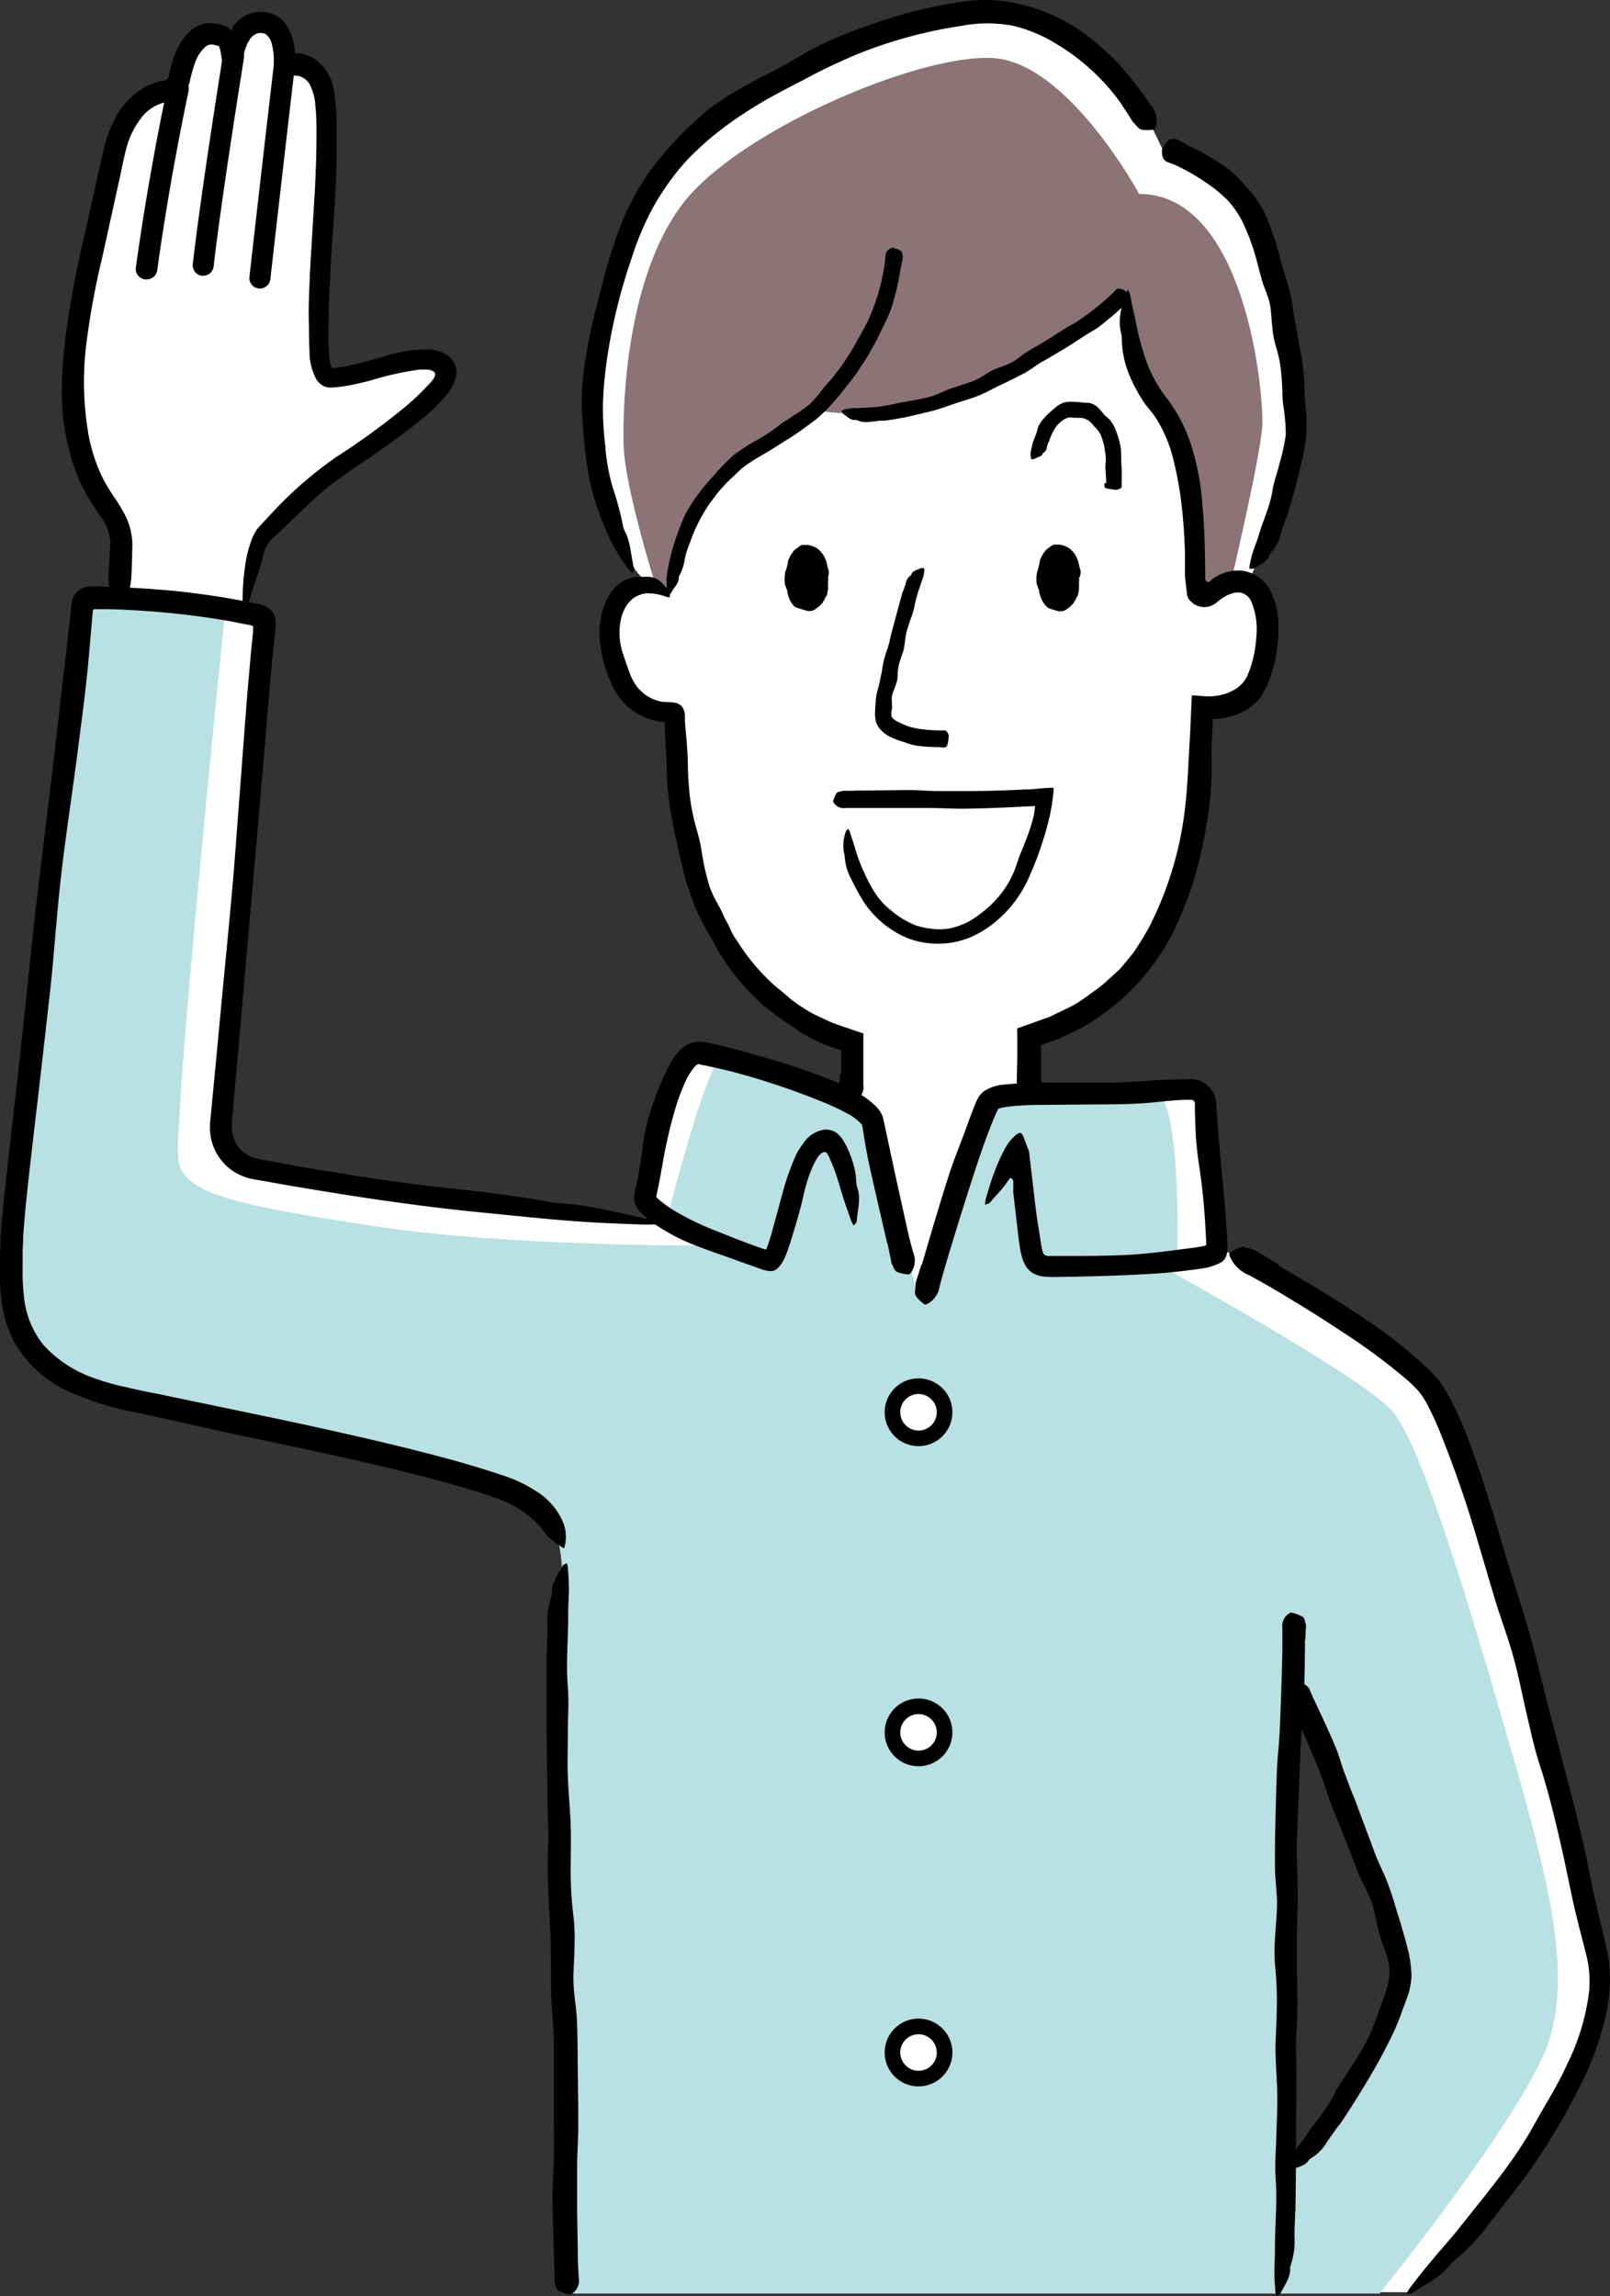 <svg xmlns="http://www.w3.org/2000/svg" viewBox="0 0 231.07 329.43"><rect x="0" y="0" width="231.07" height="329.43" fill="#333333" stroke="none"/><defs><style>.cls-1{fill:#fff;}.cls-2{fill:#b9e0e3;}.cls-3{fill:#8b7378;}</style></defs><g id="レイヤー_2" data-name="レイヤー 2"><g id="レイヤー_1-2" data-name="レイヤー 1"><path class="cls-1" d="M178.87,83.53a8.39,8.39,0,0,0,1.06-1.71s5.88-16.08,5.8-20.87c-.16-9.63-2.47-24.91-5.93-30.5s-12.94-9-12.94-9l-1.3-2.74c.08.2-8.86-18.52-25.68-16.72C125,3.55,102,14.71,94.85,24.61c-6.67,9.28-10.46,25.9-10.32,34.8a40,40,0,0,0,6.77,22.5,15.87,15.87,0,0,0,2.12,2.22,13.53,13.53,0,0,0-1.41.11c-5.74,1.47-4.27,9.89-2.19,13.79a7.21,7.21,0,0,0,6.74,3.75.57.57,0,0,1,.59.57c0,23.78,5.34,41.32,25.5,46.92v35.9h22.66L148,158v-9c19-5.65,23.95-24,24.5-47.53,2.61.28,5.94-.58,7.55-3C182.4,94.9,183.61,85.14,178.87,83.53Z"/><path class="cls-1" d="M228.89,280.29c-3.18-14.83-16.3-74-24.14-81.88-6.89-6.88-28.3-18.62-28.3-18.62l-1.95-1.11c-.15-3.35-.88-14.93-1.39-20.39a2.21,2.21,0,0,0-2.26-2c-20.44.62-27.87-.18-29.11,1.77l-16.42,3.07c-.73-3.85-20.13-8.52-24.71-9.81s-7.29,17.29-8.21,20.22c-.29.93,1,2.14,3.1,3.4l-.7.11s-31.42-1.46-58.29-6.81a6.52,6.52,0,0,1-5.24-6.94c1.41-16.7,4.56-53.95,6.62-71.78a1,1,0,0,0-.78-1.06A135.65,135.65,0,0,0,13,85.84a1,1,0,0,0-1,.85c-1.11,9.43-10.54,85-10.54,91.68,0,7.07-1.81,18.54,16.42,22.29,15.35,3.16,40.34,7.68,54.15,12.49,4.46,1.55,8.09,4.39,8.75,9l-.05,2.11s-.95,31.62,1.09,104l120.68.62,1.65-1.64C214.72,315.25,232.07,295.12,228.89,280.29Zm-44,31.34-.81.95c.47-25.71,1-53.92,1.29-69.4l.18-1.33s15.74,32.51,15.28,41.75C200.38,291.61,184.84,311.63,184.84,311.63Z"/><path class="cls-2" d="M215.94,247.83c-6-20.73-12.07-40.54-16.09-45.33s-32.49-20.43-32.49-20.43l1.62-1.39s.58-19.88-2.48-23.67c-1.23-1.53-15.85-.46-19.41,0s-5.42-.46-7.27,5.72-8.2,22.9-8.2,22.9-5.73-24.29-6.35-25.53-20-7.58-21.81-8-7.74,22.74-7.74,22.74l6.19,3.87s-29.4.15-48.12-2.78-27.23-4.34-28.16-9.29,6.66-78.75,6.66-78.75-10.83-2.17-20-1.55c0,0-9.59,76.9-10.21,89.59S1.81,196.15,14,199.4s52.3,11,58.17,13.93,8.82,4.17,8.51,15.31.78,100.42.78,100.42H198s20.89-25.84,24.29-36.21S222,268.56,215.94,247.83Zm-31.41,64.59s-.45-51.75.77-70.32c0,0,16.23,36.06,15.94,40.7C200.62,292.7,184.53,312.42,184.53,312.42Z"/><path class="cls-3" d="M163.49,27.82s-10.21-18.88-21-19.49S105.93,18.85,98,29.21s-8.66,28.16-8.51,34.5,4.8,20.89,4.8,20.89l1.55.47s1.85-11,7.42-16.25S115.22,60,116.92,58.76h0s7.42,2.17,20.42-2.16,23.83-14.24,23.83-14.24,1.54,11.61,4.79,15,6.24,13.52,5.91,26.87c0,0,1.06,1,2,.52s2.79-1.24,2.79-1.24,4.18-17.64,4.49-22.28S178.8,27.82,163.49,27.82Z"/><path class="cls-1" d="M17.23,86.82c.22-2.74.49-8.44.44-9.2-.38-5.35-4.7-5.44-6.58-16.3-1.08-6.23-.16-15,1.36-22.57,1.69-8.38,2.79-14,3.74-17.58,1.38-5.16,4.16-7.91,7.56-8.46a2,2,0,0,0,1.66-1.59c.53-2.4,2-6.81,5.21-6.37A2.9,2.9,0,0,1,33.4,7.69c.47-2.31,1.86-5,4.76-4.48S41,9.05,41,9.05c3.41-.33,5.16,1.42,5.54,5.16.63,6.19-1.15,29.13-1.11,31.28.06,3.52-.69,9.31,2.29,9.12,4.74-.3,10.22-3,13.84-2.57,7.17.91-5.8,9.51-12.29,13.93A65.34,65.34,0,0,0,37.65,76.5a20.07,20.07,0,0,0-2.06,6.9l-.69,4.93Z"/><path d="M15.86,78.05a6.93,6.93,0,0,0-1.45-4,30.44,30.44,0,0,1-2.94-4.93A31.87,31.87,0,0,1,8.9,57.83a60,60,0,0,1,.73-11c.55-4.17,1.4-8.3,2.33-12.34l2.58-11.56c.24-1,.38-1.9.72-2.91a17.63,17.63,0,0,1,1.21-2.92A10.75,10.75,0,0,1,21,12.39a9.41,9.41,0,0,1,1.94-.72l.5-.11.17,0,.09,0a1,1,0,0,0,.3-.2c.19-.23.18-.26.35-1.05a18.28,18.28,0,0,1,.52-1.85,9.67,9.67,0,0,1,2-3.6A4.71,4.71,0,0,1,29,3.49a4.94,4.94,0,0,1,2.5,0,5.2,5.2,0,0,1,.79.26c.13.06.26.11.39.18l.2.12a.7.7,0,0,1,.2.22.9.9,0,0,1,.09.32s0-.18.08-.25A2.12,2.12,0,0,1,33.36,4l0-.07.11-.16a5.9,5.9,0,0,1,.59-.67A5.15,5.15,0,0,1,35.74,2a5,5,0,0,1,2-.29,4.39,4.39,0,0,1,1.95.56,4.27,4.27,0,0,1,1.46,1.4A7.71,7.71,0,0,1,42.18,6.4a4.94,4.94,0,0,1,.12.67l0,.27c0,.1,0,.2,0,.29l.24,0h.12l.2,0a1.67,1.67,0,0,1,.31.05,5.41,5.41,0,0,1,2.4,1.08A7,7,0,0,1,47.94,13a32.24,32.24,0,0,1,.37,5.25c0,1.68,0,3.35,0,5q-.14,5-.54,10c-.17,2.2-.29,4.41-.39,6.61s-.25,4.42-.21,6.54a31.94,31.94,0,0,0,.17,5.47,3.09,3.09,0,0,0,.27.87c0,.13.08.1.08.13a.52.52,0,0,0-.13.17s0-.08,0-.09c.05-.19,0-.12.13-.12l.65-.07c.43-.06.86-.11,1.31-.21,1.77-.33,3.58-.89,5.48-1.41a19.18,19.18,0,0,1,6.33-1,2.37,2.37,0,0,1,.43,0l.55.11a4.83,4.83,0,0,1,1.14.36,3.3,3.3,0,0,1,1.67,1.56,3.17,3.17,0,0,1,.06,2.29,6.73,6.73,0,0,1-1,1.93,25.89,25.89,0,0,1-4,3.91c-2.77,2.26-5.65,4.25-8.51,6.22L50,67.73a47.24,47.24,0,0,0-5.62,4.51l-3.34,3.21L39.4,77l-.41.38a.5.5,0,0,1-.11.09.34.34,0,0,0-.09.09,6.59,6.59,0,0,0-.52.78,5.08,5.08,0,0,0-.44,1.15c-.67,2.74-1.66,5-2.29,7.6-.09.4-.39.6-.59.89a12.27,12.27,0,0,1-.13-1.36,34.8,34.8,0,0,1,.53-6.49,17.75,17.75,0,0,1,.55-2.08,7.55,7.55,0,0,1,1-2.13c1-1.13,1.89-2.07,2.86-3.09a55.61,55.61,0,0,1,8.58-7.31,102.62,102.62,0,0,0,9-6.49,36.16,36.16,0,0,0,4.57-4.28,2.94,2.94,0,0,0,.5-.78.54.54,0,0,0-.17-.66,1.75,1.75,0,0,0-.77-.26,7.29,7.29,0,0,0-1.41,0,43,43,0,0,0-6.8,1.52c-1.17.3-2.36.6-3.59.8-.62.1-1.24.18-1.89.23l-.67,0a3.46,3.46,0,0,1-.69-.22,2.75,2.75,0,0,1-1-.92,8.5,8.5,0,0,1-1-4.14c-.08-1.31-.06-2.57-.09-3.8-.09-2.56.07-5.06.16-7.55l.72-12c.12-2.61.22-5.22.21-7.8,0-1.29,0-2.59-.15-3.83a7.76,7.76,0,0,0-.8-3.2A2.5,2.5,0,0,0,43.17,11a2.46,2.46,0,0,0-.41-.13l-.23,0-.37-.05c-.94,0-2,.09-2.9.13a26.29,26.29,0,0,0,0-3.23A9.34,9.34,0,0,0,39,6.29a2.51,2.51,0,0,0-.81-1.35c-.12-.12-.27-.13-.59-.2a2.05,2.05,0,0,0-.71.06,2,2,0,0,0-.64.39,2.35,2.35,0,0,0-.33.36s-.15.25-.26.43a2.79,2.79,0,0,0-.29.6l-.24.67-.2.8-.41,1.68L33.8,12.6s0,0-.13.38l-.24.92-.57,2.33C32.08,10.16,31.81,8,31.54,6.9a.49.49,0,0,0-.31-.36l-.13,0a2.45,2.45,0,0,0-.32-.09,1.43,1.43,0,0,0-1.16.14,5.55,5.55,0,0,0-1.74,2.77c-.13.37-.25.75-.36,1.15l-.15.59-.17.74a4,4,0,0,1-2.66,2.7l-.33.08-.22,0-.25.05a6.06,6.06,0,0,0-3.45,2.22,12.31,12.31,0,0,0-2.1,4.17c-.44,1.61-.77,3.47-1.17,5.2L14.71,36.78A110.71,110.71,0,0,0,12.5,48.52a44.16,44.16,0,0,0,.23,14,24.41,24.41,0,0,0,1.92,5.88,23.67,23.67,0,0,0,1.57,2.68A25.18,25.18,0,0,1,18,74a9.61,9.61,0,0,1,1,4.14l-.1,3.72c-.06,2-.37,3.68-1.27,4.74-.09.11-.23.3-.3.24a5,5,0,0,1-1.46-1.5,10.91,10.91,0,0,1-.3-2.57,2.53,2.53,0,0,1,0-.27c.1-1.48.19-3,.23-4.43Z"/><path d="M37.3,41.39h-.17a1.5,1.5,0,0,1-1.33-1.67c1.73-15.34,3.62-31.45,3.62-31.45a1.5,1.5,0,0,1,1.67-1.33,1.52,1.52,0,0,1,1.33,1.68S40.54,24.72,38.8,40.05A1.51,1.51,0,0,1,37.3,41.39Z"/><path d="M29.17,39.57H29a1.52,1.52,0,0,1-1.33-1.68C28.91,27.07,32,8,32,7.85a1.51,1.51,0,1,1,3,.49c0,.19-3.1,19.14-4.34,29.89A1.52,1.52,0,0,1,29.17,39.57Z"/><path d="M21,40.08l-.2,0a1.51,1.51,0,0,1-1.3-1.7C21.42,24.48,24,12.53,24.06,12.41a1.52,1.52,0,1,1,3,.65c0,.11-2.62,12-4.49,25.71A1.52,1.52,0,0,1,21,40.08Z"/><path d="M158.76,69.32c0-.75-.08-1.51-.12-2.27,0-.37.07-.76.07-1.14a9,9,0,0,0-.14-1.28,8.56,8.56,0,0,0-.63-2.32,4.37,4.37,0,0,0-.85-1.08c-.15-.15-.26-.32-.39-.47l-.43-.39a1.68,1.68,0,0,0-.46-.24,1.22,1.22,0,0,0-.49-.15c-.52-.06-1.1,0-1.64-.09a1.68,1.68,0,0,0-1,.32,4.09,4.09,0,0,0-1.32,1.33,8.47,8.47,0,0,0-.79,1.75c0,.06-.07.11-.1.18a2.78,2.78,0,0,0-.22.69,1,1,0,0,1-.56.84.21.21,0,0,0-.07.13c0,.31-.7.45-1.12.7a1.82,1.82,0,0,1-.43.07c0-.06-.11-.12-.11-.17a3.28,3.28,0,0,1-.05-.76c0-.31.16-.61.2-.92.13-.87.63-1.6.79-2.48a3.79,3.79,0,0,1,.78-1.38c.19-.23.4-.45.6-.67s.45-.39.67-.61l.76-.64a5.46,5.46,0,0,1,.89-.49,4.58,4.58,0,0,1,1.6-.12c.68,0,1.33.16,2.12.14a3,3,0,0,1,1.17.57,15,15,0,0,1,1,1.14c.31.35.78.6,1,1a4.55,4.55,0,0,1,.65,1.23,11.94,11.94,0,0,1,.72,2.54,14,14,0,0,1,.05,1.44c0,.6.06,1.13.08,1.67s0,1,0,1.5a8.24,8.24,0,0,0,0,.85c0,.23-.13.42-.76.53a.75.75,0,0,1-.21,0c-.4-.07-.85-.11-1.18-.19s-.23-.18-.33-.27,0,0,0,0l0-.46Z"/><path d="M118.46,82.88c0,2.36-1.18,4.27-2.64,4.27s-2.65-1.91-2.65-4.27,1.19-4.27,2.65-4.27S118.46,80.52,118.46,82.88Z"/><path d="M118.55,82.88l-.39-.1c-.18,0-.22-.11-.18-.18a1.11,1.11,0,0,0,.07-.16,1.16,1.16,0,0,0,0-.49.35.35,0,0,0,0-.08s-.06-.06,0-.09a1.64,1.64,0,0,0-.1-.82,3.48,3.48,0,0,0-.24-.52c0-.09,0-.22-.07-.3-.26-.27-.42-.6-.69-.83a2.14,2.14,0,0,0-.26-.19.36.36,0,0,0-.28-.1c-.08,0-.14,0-.22-.09a.56.56,0,0,0-.52,0,1,1,0,0,1-.41.11c-.06,0-.09.09-.15.11a.92.92,0,0,0-.42.34,3.94,3.94,0,0,0-.35.55c0,.15-.14.28-.18.43a3.57,3.57,0,0,0-.11.55.48.48,0,0,1-.09.19.38.38,0,0,0-.06.28c0,.1-.07.19-.1.3s0,0,0,0c.12.19-.1.32-.13.49s-.11.23-.07.35a1.45,1.45,0,0,1,0,.28.23.23,0,0,1-.07.21.15.15,0,0,0,0,.21c.06.06,0,.13.07.2a.88.88,0,0,0,.09.2l0,.07a5.2,5.2,0,0,0,.17.68c0,.08.11.15.11.24a.52.52,0,0,0,0,.25.61.61,0,0,0,.07.14.41.41,0,0,1,.1.43s0,0,0,.07a2,2,0,0,0,.05.24s0,0,0,.06.14.16.18.26a.58.58,0,0,0,.29.29,6.28,6.28,0,0,0,.9.39,1.14,1.14,0,0,0,.37,0,.53.53,0,0,0,.17-.08c.07,0,.17,0,.26,0a.55.55,0,0,0,.41-.24,3.36,3.36,0,0,1,.34-.41c.08-.11.22-.19.26-.34s.27-.46.35-.73a4.61,4.61,0,0,0,.16-.64,1.49,1.49,0,0,0,0-.36.13.13,0,0,1,0-.06,1,1,0,0,0,0-.38,1.13,1.13,0,0,1,0-.41c0-.08.1-.15.26-.22l.32-.17c.34,0,.34,0,.38.1a.73.73,0,0,1,0,.46c0,.1,0,.2,0,.31s0,.51,0,.77v0c0,.2-.06.4-.1.61s0,.23-.06.32a1.18,1.18,0,0,1-.11.19c0,.06-.14.1-.14.18,0,.25-.21.4-.32.61s-.1.27-.27.31c-.12.31-.45.42-.69.64a1.56,1.56,0,0,1-.84.36,2.25,2.25,0,0,1-.69-.09l-.58-.18a3.27,3.27,0,0,1-.53-.17A1.37,1.37,0,0,1,114,87a3.42,3.42,0,0,1-.67-1,4.79,4.79,0,0,1-.33-1.08,1.12,1.12,0,0,0-.1-.41c-.13-.17-.06-.39-.23-.56,0,0,0,0,0,0a5.71,5.71,0,0,1,0-1.65c0-.28.17-.54.23-.81s.09-.3.12-.46.07-.45.11-.69a.08.08,0,0,1,0,0c.14-.19.19-.43.33-.63s.1-.31.27-.37c.14-.4.54-.6.87-.85.07,0,.12-.15.21-.17s.29-.17.47-.14.43,0,.65,0a3.65,3.65,0,0,1,1.36.51,3.46,3.46,0,0,1,1.22,1.68,2,2,0,0,1,.11.2c0,.06,0,.12,0,.17.12.31.14.63.25.93a1.44,1.44,0,0,1,0,1,.33.33,0,0,0,0,.17C119,82.79,118.9,82.82,118.55,82.88Z"/><path d="M154.61,82.88c0,2.36-1.18,4.27-2.64,4.27s-2.64-1.91-2.64-4.27,1.18-4.27,2.64-4.27S154.61,80.52,154.61,82.88Z"/><path d="M154.7,82.88l-.39-.1c-.18,0-.22-.11-.18-.18a1.11,1.11,0,0,0,.07-.16,1.16,1.16,0,0,0,0-.49.35.35,0,0,0,0-.08s-.06-.06-.05-.09A1.64,1.64,0,0,0,154,81a3.48,3.48,0,0,0-.24-.52c0-.09,0-.22-.07-.3-.26-.27-.42-.6-.69-.83a2.14,2.14,0,0,0-.26-.19.36.36,0,0,0-.28-.1c-.08,0-.14,0-.22-.09a.56.56,0,0,0-.52,0,1,1,0,0,1-.4.11c-.07,0-.1.08-.16.11a.92.92,0,0,0-.42.34,3.94,3.94,0,0,0-.35.55c-.05.15-.14.28-.18.43a5.35,5.35,0,0,0-.11.55.48.48,0,0,1-.09.19.38.38,0,0,0-.06.28c0,.1-.07.19-.1.3s0,0,0,0c.12.19-.1.32-.13.49s-.11.23-.07.35a1,1,0,0,1,0,.28.25.25,0,0,1-.06.21.14.14,0,0,0,0,.21c.06.06.05.13.07.2a.88.88,0,0,0,.09.2l0,.07a5.2,5.2,0,0,0,.17.68c0,.08.12.15.11.24a.52.52,0,0,0,0,.25.61.61,0,0,0,.07.14.43.43,0,0,1,.11.43s0,0,0,.07,0,.16.05.24,0,0,0,.06.14.16.18.26a.58.58,0,0,0,.29.29,6.28,6.28,0,0,0,.9.39.92.92,0,0,0,.37,0,.53.53,0,0,0,.17-.08c.07,0,.17,0,.26,0a.55.55,0,0,0,.41-.24,4.62,4.62,0,0,1,.34-.41c.08-.11.22-.19.26-.34s.27-.46.35-.73a4.61,4.61,0,0,0,.16-.64,1.49,1.49,0,0,0-.05-.36v-.06a.84.84,0,0,0,0-.38,1.13,1.13,0,0,1,0-.41c0-.08.1-.15.26-.22l.32-.17c.34,0,.34,0,.38.1a.73.73,0,0,1,0,.46c0,.1,0,.2,0,.3,0,.25,0,.52,0,.78v0c0,.2-.06.4-.1.61l-.07.32a.69.69,0,0,1-.1.19c0,.06-.14.1-.14.18,0,.25-.21.4-.32.61s-.1.27-.27.31c-.12.31-.45.42-.69.64a1.56,1.56,0,0,1-.84.36,2.25,2.25,0,0,1-.69-.09l-.58-.18a3.27,3.27,0,0,1-.53-.17,1.37,1.37,0,0,1-.39-.32,3.63,3.63,0,0,1-.67-1,4.79,4.79,0,0,1-.33-1.08,1.12,1.12,0,0,0-.1-.41c-.13-.17-.06-.39-.23-.56,0,0,0,0,0,0a5.38,5.38,0,0,1,0-1.65c.05-.28.17-.54.23-.81s.09-.3.12-.46.08-.45.11-.69a.08.08,0,0,1,0,0c.14-.19.19-.43.33-.63s.1-.31.27-.37c.14-.4.54-.6.88-.85.07,0,.11-.15.2-.17s.29-.17.47-.14.43,0,.65,0a3.72,3.72,0,0,1,1.35.51,3.42,3.42,0,0,1,1.23,1.68c0,.07.08.13.11.2s0,.12,0,.17c.12.31.14.63.25.93a1.44,1.44,0,0,1,0,1,.33.33,0,0,0,0,.17C155.1,82.79,155.05,82.82,154.7,82.88Z"/><path d="M120.72,154.1l0-3.42s0,0,0,0l-.75-.24a17.78,17.78,0,0,1-2.3-.87c-.74-.34-1.46-.73-2.17-1.12s-1.36-.91-2-1.32a20.5,20.5,0,0,1-2.3-1.6c-.73-.59-1.51-1.12-2.18-1.77a33.38,33.38,0,0,1-6.49-8.31c-.48-1-1.1-1.83-1.56-2.79s-1-1.9-1.36-2.88-.65-1.9-1-2.85-.48-1.94-.74-2.9-.43-1.79-.62-2.69-.43-1.8-.58-2.7a45.13,45.13,0,0,1-1-8.66c0-1.92-.24-3.84-.27-5.76v-.53a.09.09,0,0,0-.14-.1h0a5.91,5.91,0,0,1-.65-.09,8.59,8.59,0,0,1-1.33-.32,8.76,8.76,0,0,1-4.49-3.26,11.69,11.69,0,0,1-1.26-2.34,18.58,18.58,0,0,1-.82-2.34,17.42,17.42,0,0,1-.68-5c0-.35.09-.7.12-1a10.28,10.28,0,0,1,1.28-3.86,5.61,5.61,0,0,1,2-2A4.72,4.72,0,0,1,92,82.75a7,7,0,0,0,.79,0,2.86,2.86,0,0,1,2.08.76A8.33,8.33,0,0,1,96.12,85c.11.16,0,.47,0,.71a4.16,4.16,0,0,1-.55-.1,7.34,7.34,0,0,0-2.3-.48,3.14,3.14,0,0,0-1.35.19A3.36,3.36,0,0,0,90.7,86c-1.9,1.62-2.23,5.1-1.25,7.92.28.83.55,1.67.87,2.48a7.51,7.51,0,0,0,1.15,2.18,6,6,0,0,0,2,1.6,6.19,6.19,0,0,0,1.25.44,4.92,4.92,0,0,0,.67.1c.27,0,.74,0,1.11.06a2,2,0,0,1,1.33.53,2.35,2.35,0,0,1,.47,1.37l0,.86.05.61.1,1.07c.06.72.12,1.43.17,2.13.15,1.69.06,3.4.23,5.09a28.91,28.91,0,0,0,1.13,6.53,25.78,25.78,0,0,1,.81,3.73,33,33,0,0,0,1.06,4.52,13.3,13.3,0,0,0,.9,2c.36.65.73,1.28,1,1.94s.71,1.3,1,2,.66,1.32,1.09,1.91a29.87,29.87,0,0,0,5.63,6.59c.64.5,1.25,1,1.87,1.57a21.91,21.91,0,0,0,2,1.41,16.77,16.77,0,0,0,2.61,1.4l1.34.63c.46.19.94.34,1.41.51l1.66.57,1.14.39.28.09s.11,0,.13.06V149l0,3.54c0,1.05,0,2.1,0,3.15a2,2,0,0,1-1,2.06c-.09.05-.22.13-.29.11a6.12,6.12,0,0,1-1.67-.6c-.31-.21-.33-.72-.48-1.1a.48.48,0,0,1,0-.12l.06-1.94Z"/><path d="M122.73,113.43l7.76-.08c1.28,0,2.55.12,3.83.14,1.47,0,2.94,0,4.41,0,2.8,0,5.6-.07,8.39-.23l.63,0,.76-.06c.69-.07,1.4-.13,2.1-.17l.53,0h.07s0,0,0,.06v.13l0,.25-.11,1c-.05.35-.09.71-.15,1.07l-.15.86a39.57,39.57,0,0,1-1.3,4.77,43.56,43.56,0,0,1-1.65,4.32,17.33,17.33,0,0,1-4.27,6.14,15,15,0,0,1-4.31,2.85,12.28,12.28,0,0,1-9.06.1,14,14,0,0,1-6.24-5.17c-.15-.22-.26-.46-.41-.67-.47-.83-.92-1.66-1.33-2.5a7.86,7.86,0,0,1-1-3.38,1.64,1.64,0,0,0-.1-.49,5.8,5.8,0,0,1,.27-3.07c0-.15.23-.26.36-.38a3.42,3.42,0,0,1,.21.43c.21.71.46,1.41.68,2.11a23,23,0,0,0,.92,2.69c1,2.33,2.13,4.76,4.14,6.32a12.91,12.91,0,0,0,3.66,2.28,10.12,10.12,0,0,0,2.31.49,7.6,7.6,0,0,0,2.38,0,10.08,10.08,0,0,0,4.45-2,15.43,15.43,0,0,0,2.91-2.7,14,14,0,0,0,2.54-4.67c.3-1,.75-1.94,1.12-2.93a28.74,28.74,0,0,0,1.23-3.67c.07-.3.12-.61.16-.91l.06-.47,0-.22,0,0c-.05-.09-.1-.09-.15,0l0,0h0l-.4,0-2,.1c-2.59.13-5.17.23-7.76.26-1.45,0-2.89-.08-4.33-.1H124c-.88,0-1.75,0-2.62,0a1.73,1.73,0,0,1-1.71-.74c0-.07-.11-.16-.1-.21a4.22,4.22,0,0,1,.5-1.19c.17-.21.6-.23.92-.34,0,0,.06,0,.09,0l1.61,0Z"/><path d="M134.85,107.19a25.22,25.22,0,0,1-3.35-.21,11,11,0,0,1-1.65-.48,14,14,0,0,1-1.92-.7,4.62,4.62,0,0,1-1.74-1.34,2.27,2.27,0,0,1-.32-.55,1.77,1.77,0,0,1-.2-.6c0-.21-.07-.43-.09-.63l0-.5c.07-.81.07-1.53.18-2.25s.33-1.31.47-2,.27-1.21.37-1.83a13.32,13.32,0,0,1,.72-2.86,14,14,0,0,0,.49-1.9l.89-3.33.82-3c0-.09.09-.18.13-.27.11-.35.25-.7.33-1a1.84,1.84,0,0,1,.76-1.22.32.32,0,0,0,.1-.18c.12-.43.83-.58,1.32-.82a1.59,1.59,0,0,1,.44,0,.51.51,0,0,1,.07.23,7.19,7.19,0,0,1-.14.93c-.1.39-.28.76-.38,1.15a22.32,22.32,0,0,0-.91,3.15,9.55,9.55,0,0,1-.55,1.85c-.21.67-.46,1.33-.62,2s-.19,1.48-.34,2.2-.37,1.11-.53,1.68a7,7,0,0,0-.37,2.28,3.61,3.61,0,0,1-.28,1.3c-.15.52-.42,1-.52,1.54s0,1.06,0,1.55c0,.25-.05.5-.09.73s0,.42,0,.55a.73.73,0,0,0,.22.43c.1.09.24.18.38.29s.33.19.54.27a9.72,9.72,0,0,0,1.45.62,13.87,13.87,0,0,0,2,.38c.61.07,1.23.12,1.86.13a9.38,9.38,0,0,0,1.06,0c.29,0,.54.12.71.74a.76.76,0,0,1,0,.21,8,8,0,0,1-.2,1.19c-.07.21-.24.23-.38.34h0l-.68-.05Z"/><path d="M146,152.3v-4.17c0-.26-.13-.66.26-.67l4.38-1.57c1-.49,2-.95,3-1.45s1.87-1.13,2.75-1.77,1.76-1.25,2.55-2l1.2-1.09c.2-.19.41-.37.6-.56l.53-.63,1.21-1.47c.39-.49.7-1,1.06-1.58a27.34,27.34,0,0,0,1.89-3.34,50.12,50.12,0,0,0,4.39-14.12c.22-1.5.4-3,.51-4.53s.21-3,.27-4.56l.22-3.75.23-5.27c.67,0,1.38.11,2.05.13a7,7,0,0,0,.91,0l.49-.06a5.67,5.67,0,0,0,.84-.16,6.12,6.12,0,0,0,1.55-.58A4.47,4.47,0,0,0,179,97a16.23,16.23,0,0,0,1.3-5.54,10.39,10.39,0,0,0-.73-5.2A2.15,2.15,0,0,0,177.8,85a3.19,3.19,0,0,0-1.19.21,5.37,5.37,0,0,0-.65.29l-.16.09-.14.09-.19.12a5.62,5.62,0,0,0-.75.56,3,3,0,0,1-1.34.69,2.67,2.67,0,0,1-2.43-.74,1.59,1.59,0,0,1-.6-1.22l-.19-1.57-.09-.79V81.12l0-1.83c-.08-2.45-.24-4.89-.54-7.29a49.54,49.54,0,0,0-1.19-6.31A19.23,19.23,0,0,0,166,60.15c-.19-.33-.4-.59-.6-.88l-.82-1a10.14,10.14,0,0,1-.78-1.15,10.74,10.74,0,0,1-.68-1.17c-.22-.39-.42-.78-.6-1.18A14.22,14.22,0,0,1,161,48.53a4.77,4.77,0,0,0-.13-.9c-.46-2,.18-3.67.54-5.4,0-.27.34-.43.53-.63a7.92,7.92,0,0,1,.28.82c.24,1.32.56,2.64.84,3.95a38,38,0,0,0,1.31,5,19.11,19.11,0,0,0,3.22,5.93A22.31,22.31,0,0,1,171,64a36.29,36.29,0,0,1,1.57,8.5c.32,3.12.35,6.24.4,9.36v.55l0,.33c0,.21,0,.42.1.58a.45.45,0,0,0,.55.14c.16-.15.29-.31.44-.43a6.47,6.47,0,0,1,4.07-1.17,5.54,5.54,0,0,1,2.47.92,5.61,5.61,0,0,1,1.7,1.91A10.78,10.78,0,0,1,183.45,89a21.43,21.43,0,0,1-.4,5.44,15.58,15.58,0,0,1-2,5.4,7.06,7.06,0,0,1-2.85,2.36,10.26,10.26,0,0,1-3.41.93c-.57.06-.41,0-.5,0l-.17,0s0,.09-.07.16l0,.11s0,.12,0,.22l0,.33-.15,2.59c-.06,1.17,0,2.34,0,3.52s-.05,2.35-.13,3.53a59.82,59.82,0,0,1-1.06,7.13A51.07,51.07,0,0,1,168,134.47a34.5,34.5,0,0,1-4.78,6.7,32.81,32.81,0,0,1-7.68,6.11,20.31,20.31,0,0,1-2,1,21.5,21.5,0,0,1-2,.91l-1.82.63-.3.1c0,.1,0,.21,0,.32v2.09l0,2.37a3.56,3.56,0,0,1-1.05,3.09c-.09.08-.21.2-.29.17a5,5,0,0,1-1.67-.91c-.3-.31-.33-1.08-.48-1.65a1.08,1.08,0,0,1,0-.18l.06-2.91Z"/><path d="M161,15a30.94,30.94,0,0,0-9.67-8.87,21.22,21.22,0,0,0-5.87-2.42,19.69,19.69,0,0,0-7.46,0,66.07,66.07,0,0,0-14.4,3.84,83.66,83.66,0,0,0-8.24,3.89c-2.53,1.32-5.1,2.61-7.51,4.15a52.34,52.34,0,0,0-6.37,4.63c-.76.7-1.53,1.39-2.25,2.1a29.87,29.87,0,0,0-2,2.24,38,38,0,0,0-3.39,5,41.42,41.42,0,0,0-3.23,7.62,79.54,79.54,0,0,0-3.47,14.18,58.9,58.9,0,0,0-.6,6.43,44.12,44.12,0,0,0,.36,6.38c0,.42.06.84.11,1.26a29.67,29.67,0,0,0,.92,4.48,43.35,43.35,0,0,1,1.5,5.61,3.16,3.16,0,0,0,.29.79c.85,1.68.8,3.39,1.25,5.12.07.27-.11.55-.18.82a6.34,6.34,0,0,1-.63-.64,30.82,30.82,0,0,1-2.26-3.54,40.57,40.57,0,0,1-2.09-5c-1.7-4.64-2-9.57-2.33-14.45a39.65,39.65,0,0,1,.81-8.57c.53-3.09,1.31-6.12,2.11-9.13a71.46,71.46,0,0,1,3-9.39,38.84,38.84,0,0,1,3.88-7,48.91,48.91,0,0,1,7.16-7.75,17.39,17.39,0,0,1,2.37-1.89c.83-.57,1.67-1.15,2.54-1.65,2.1-1.29,4.32-2.34,6.47-3.49s4-2.4,6.18-3.42a63.21,63.21,0,0,1,6.67-2.69,66.43,66.43,0,0,1,14-3.47A21.56,21.56,0,0,1,147,.74,25.25,25.25,0,0,1,155.88,5a35.66,35.66,0,0,1,6.34,6.11c1,1.26,2,2.58,2.93,3.93a3.41,3.41,0,0,1,.7,3.26c0,.12-.11.28-.19.28a5.71,5.71,0,0,1-1.89,0c-.4-.11-.79-.73-1.2-1.11a.55.55,0,0,1-.09-.14c-.48-.79-1-1.57-1.5-2.33Z"/><path d="M170.17,20.71a35.74,35.74,0,0,1,6.12,3.54,19,19,0,0,1,2.55,2.53,15.53,15.53,0,0,1,2.49,3.43,35.83,35.83,0,0,1,2.47,7.19c.38,1.45.93,2.86,1.28,4.32s.5,2.78.75,4.16.45,2.56.69,3.86a31.4,31.4,0,0,1,.7,6.19c0,1.38.23,2.75.29,4.15l0,.93,0,1.08c-.07.65-.13,1.33-.25,1.93-.21,1.25-.48,2.45-.77,3.64-.52,2.12-1.11,4.2-1.73,6.27-.06.2-.17.38-.24.59-.25.73-.53,1.45-.74,2.2a5.22,5.22,0,0,1-1.41,2.59.88.88,0,0,0-.2.38c-.29.9-1.38,1.29-2.17,1.86-.12.09-.43,0-.66.06a1.73,1.73,0,0,1,0-.45c.14-.64.26-1.29.46-1.91.25-.8.6-1.57.83-2.37.63-2.19,1.66-4.25,2-6.52.21-1.32.72-2.57,1-3.85a25.57,25.57,0,0,0,.91-4.19,27.77,27.77,0,0,0-.4-4.4c-.12-1.21-.08-2.43-.2-3.64a18.53,18.53,0,0,0-.86-4.71,12.6,12.6,0,0,1-.48-2.73c-.15-1.12-.13-2.27-.38-3.37s-.74-2.06-1.05-3.09-.56-2.11-.85-3.15a29.39,29.39,0,0,0-2.17-5.74,14.21,14.21,0,0,0-1.87-2.67,20.93,20.93,0,0,0-3.23-2.65,31,31,0,0,0-3.36-2,15.49,15.49,0,0,0-2-.87c-.56-.2-.92-.59-.92-1.52,0-.09,0-.24,0-.3a6.29,6.29,0,0,1,1-1.4c.26-.22.63-.1.95-.13,0,0,.06,0,.08,0,.45.2.88.43,1.31.65Z"/><path d="M161.21,43.93q-1.67,1.56-3.45,2.94c-.6.44-1.28.77-1.9,1.18l-2.15,1.4c-1.38.84-2.76,1.68-4.17,2.47-.85.49-1.62,1.14-2.49,1.6s-1.65.85-2.49,1.26-1.56.73-2.33,1.14a19.21,19.21,0,0,1-3.82,1.54c-.87.27-1.73.57-2.6.87s-1.52.52-2.3.7l-2.35.56a38,38,0,0,1-4.26.77c-.14,0-.28,0-.42,0-.52,0-1,.12-1.55.15a3.46,3.46,0,0,1-2-.25.55.55,0,0,0-.28,0c-.63,0-1.14-.56-1.67-.92-.08-.06-.12-.28-.18-.42.09,0,.17-.13.26-.14a11.42,11.42,0,0,1,1.28-.22c.54,0,1.09,0,1.63-.06a22,22,0,0,0,4.42-.55c.84-.21,1.71-.31,2.57-.49s1.89-.32,2.8-.62,1.85-.79,2.79-1.12l2.27-.75a10.06,10.06,0,0,0,2.81-1.38,7.05,7.05,0,0,1,1.63-.8,16.83,16.83,0,0,0,2.06-.85c.62-.36,1.17-.84,1.76-1.25s1.23-.75,1.86-1.11c1.23-.73,2.45-1.5,3.66-2.28.66-.45,1.41-.78,2.08-1.23s1.59-1.1,2.34-1.7,1.35-1.1,2-1.67a14.28,14.28,0,0,0,1-1c.26-.29.6-.41,1.2-.13a.45.45,0,0,1,.18.1,4.7,4.7,0,0,1,.65,1c.08.22-.09.41-.15.62,0,0,0,0,0,0l-.72.62Z"/><path d="M129.31,38.2a37.12,37.12,0,0,1-1.41,6.09c-.37,1-.81,1.9-1.27,2.81-.25.54-.5,1.07-.76,1.6L125,50.26c-.5,1-1.19,1.9-1.78,2.85s-1.34,1.79-2,2.67a39,39,0,0,1-2.68,3.09c-.46.45-.94.88-1.42,1.31l-1.57,1.15a31.51,31.51,0,0,1-3,2l-1.21.78-1.12.69c-.76.46-1.54.87-2.27,1.36-.5.31-1,.66-1.44,1l-1.27,1.2a23.06,23.06,0,0,0-2.11,2.2c-.34.38-.61.8-.92,1.2a11.56,11.56,0,0,0-.86,1.25,22.85,22.85,0,0,0-2.33,4.86c-.06.17-.14.33-.2.5a11.26,11.26,0,0,0-.54,1.86,7,7,0,0,1-.78,2.36,1.13,1.13,0,0,0-.09.35c0,.8-.72,1.38-1.09,2.12-.06.11-.27.18-.41.29a1.8,1.8,0,0,1-.15-.4,11.21,11.21,0,0,1-.08-1.83c0-.78.21-1.55.33-2.31a34.63,34.63,0,0,1,1.91-6,11.85,11.85,0,0,1,.8-1.69l1-1.57a32.61,32.61,0,0,1,2.58-3.16,31,31,0,0,1,3-3.1,28.27,28.27,0,0,1,2.86-1.89A23.68,23.68,0,0,0,111.86,61c.62-.52,1.36-.87,2-1.36a17.11,17.11,0,0,0,2.42-1.72,19.19,19.19,0,0,0,1.86-2.17c.58-.77,1.3-1.41,1.84-2.21a25.4,25.4,0,0,0,1.66-2.34,26.68,26.68,0,0,0,1.46-2.47c.55-.93,1.07-1.88,1.54-2.86A30.58,30.58,0,0,0,126,42.24a30.93,30.93,0,0,0,.82-3.42,16.25,16.25,0,0,0,.25-2,1.26,1.26,0,0,1,.85-1.22c.07,0,.16-.08.21-.06a3.92,3.92,0,0,1,1.17.46c.2.16.2.52.27.78,0,0,0,.05,0,.08q-.09.66-.21,1.29Z"/><path d="M127.38,178.58c-.92-4-1.87-8-2.74-12-.21-1-.38-2-.55-3s-.34-2.33-.4-2.24a7.45,7.45,0,0,0-2.27-1.68,32.51,32.51,0,0,0-3-1.42A107.48,107.48,0,0,0,106,154c-1.29-.36-2.6-.65-3.91-.94l-1-.22c-.29,0-.8-.19-.79-.16a.48.48,0,0,0-.26.07s0,.05-.12.09l-.21.19a10.37,10.37,0,0,0-1.61,2.77,28.53,28.53,0,0,0-1.23,3.44A68.43,68.43,0,0,0,95.27,166l-.51,2.82-.27,1.43-.15.72-.14.62a.17.17,0,0,0,0,.14,3.61,3.61,0,0,0,.49.49,20.52,20.52,0,0,0,2,1.43,40.37,40.37,0,0,0,6.52,3.12c2,.82,4,1.59,6,2.29l.64.21h.06s.07,0,.08-.06l.29-.78c.16-.47.31-1,.46-1.47l1.53-5.62a35.19,35.19,0,0,1,2.08-5.85,4.37,4.37,0,0,1,.34-.58l.19-.31.34-.45a4.43,4.43,0,0,1,3-2.06,2.74,2.74,0,0,1,1.64.31,3.68,3.68,0,0,1,1.22,1.33,9.62,9.62,0,0,1,.61,1.15l.2.44.13.34a12.26,12.26,0,0,1,.45,1.33,11.26,11.26,0,0,1,.43,2.69,2.52,2.52,0,0,0,.16.76c.53,1.66,0,3.19-.1,4.75,0,.24-.28.43-.44.64a4.94,4.94,0,0,1-.36-.68c-.39-1.13-.8-2.25-1.16-3.38-.46-1.45-.83-2.93-1.39-4.32l-.54-1.28a4,4,0,0,0-.38-.7c-.14-.27-.49-.19-.7-.07a1.85,1.85,0,0,0-.58.57,1.4,1.4,0,0,0-.12.18l-.18.3c-.12.2-.23.43-.34.64-.21.45-.4.91-.58,1.38a25.71,25.71,0,0,0-.85,2.95c-.52,2.36-1.25,4.71-2,7.12-.11.33-.22.66-.35,1-.06.17-.12.33-.19.5s-.14.35-.27.6a4.44,4.44,0,0,1-.83,1.23,1.5,1.5,0,0,1-1.27.5A6,6,0,0,1,109,182l-1-.36-1.92-.68c-2.67-1-5.39-1.83-8-3A27.75,27.75,0,0,1,95,176.29a15.49,15.49,0,0,1-3-2.29,3,3,0,0,1-.91-2.92,55.4,55.4,0,0,0,1.17-6.83,29,29,0,0,1,1.2-5.1A37.92,37.92,0,0,1,96,153a7.28,7.28,0,0,1,2.55-3.09,3.94,3.94,0,0,1,1.35-.42,2.43,2.43,0,0,1,.71,0l.36,0,.29.06,1.46.3c2,.45,4,1,6,1.59a97.52,97.52,0,0,1,11.78,4,23.75,23.75,0,0,1,3.21,1.71,12.64,12.64,0,0,1,1.59,1.19,7.23,7.23,0,0,1,.8.84,3.46,3.46,0,0,1,.66,1.3l1.74,8.11,1.59,7.19c.3,1.34.61,2.68,1,4a2.94,2.94,0,0,1-.39,2.86c-.07.08-.17.22-.25.21a5.19,5.19,0,0,1-1.76-.39c-.35-.2-.53-.86-.78-1.31,0-.05,0-.1,0-.15l-.51-2.5Z"/><path d="M132.29,181.5c1.27-4.32,2.53-8.65,3.91-12.95.68-2.12,1.54-4.18,2.31-6.28.45-1.22.87-2.42,1.38-3.68a10.92,10.92,0,0,1,.5-1.09,2.61,2.61,0,0,1,.5-.63,2.17,2.17,0,0,1,.65-.5,6,6,0,0,1,2.36-.74,61.81,61.81,0,0,1,7.49-.29h7.3c2.95,0,5.89-.31,8.84-.42l2.09-.07,1,0a4.56,4.56,0,0,1,.77,0,3.54,3.54,0,0,1,.85.22,3.73,3.73,0,0,1,2.21,2.55,7.45,7.45,0,0,1,.13,1.26l.08,1.05c.19,2.6.4,5.19.65,7.79.2,2.06.4,4.12.56,6.18l.21,3.1.1,1.82a4.73,4.73,0,0,1,0,.65l-.15.61c-.05.09,0,.24-.13.28a.78.78,0,0,1-.14.29,1.92,1.92,0,0,1-.46.44,8.22,8.22,0,0,1-3,.93c-.72.11-1.42.2-2.12.29-1.4.17-2.78.31-4.16.4-4.84.31-9.63.44-14.46.5a12,12,0,0,1-2-.09,3.74,3.74,0,0,1-1.43-.53,3.28,3.28,0,0,1-1-1.13,7.5,7.5,0,0,1-.33-.7,3.89,3.89,0,0,1-.17-.58l-.14-.54-.07-.44c-.11-.6-.17-1.13-.25-1.69l-.74-6.38c0-.21,0-.41,0-.62s0-.53,0-.47l0-.39s0-.05,0,0,0,0,0-.12A.55.55,0,0,0,145,169c-.07,0-.11.08-.14.16a.54.54,0,0,1-.11.18l-.08.08a1.19,1.19,0,0,0-.13.18,9.65,9.65,0,0,1-.76,1c-.55.64-1.14,1.24-1.67,1.91-.16.21-.49.23-.74.34a8.24,8.24,0,0,1,.11-.85l.57-1.9.31-.95.16-.47.25-.67a26.68,26.68,0,0,1,1.5-3.29,6.78,6.78,0,0,1,1.58-1.92,1.55,1.55,0,0,1,.36-.21.41.41,0,0,1,.45.08,3.17,3.17,0,0,1,.36.78l.67,1.76.72,6.2c.19,1.62.38,3.24.66,4.84.11.66.21,1.31.31,2a8.94,8.94,0,0,0,.33,1.52c.13.3.38.41.78.43.55,0,1.31,0,2,0,2.95,0,5.91,0,8.85-.13s6.14-.55,9.13-.95c.59-.07,1.18-.15,1.74-.25l.53-.09a1.38,1.38,0,0,0,.27-.08c.11,0,.11-.14.1-.23v-.4l-.1-1.84a93.63,93.63,0,0,0-1-9.61,47.16,47.16,0,0,1-.46-5.59l-.06-1.72,0-.86a.83.83,0,0,0,0-.26.58.58,0,0,0-.32-.35.64.64,0,0,0-.3-.05l-.86,0c-2.22.09-4.43.42-6.66.54s-4.51.12-6.77.13l-6.69.06c-1.11,0-2.21,0-3.28.1a17.07,17.07,0,0,0-2.93.33c-.47.17-.3.07-.42.17l-.11.2-.18.39-.35.81c-.46,1.12-.91,2.28-1.33,3.45-1,2.79-1.9,5.63-2.8,8.47-.82,2.57-1.61,5.16-2.39,7.74-.43,1.45-.86,2.9-1.24,4.36a3.38,3.38,0,0,1-1.81,2.56c-.1,0-.26.12-.32.07a4.91,4.91,0,0,1-1.32-1.29c-.2-.36,0-1.09,0-1.65a1,1,0,0,1,0-.17l.85-2.66Z"/><path d="M70.61,214.72c-5.43-1.82-11.08-3.23-16.73-4.56s-11.37-2.54-17.08-3.73-11.22-2.49-16.86-3.7a42.66,42.66,0,0,1-9.87-3,17,17,0,0,1-8-7.16,16.75,16.75,0,0,1-1.69-4.88,30.11,30.11,0,0,1-.41-5c0-1.64.05-3.17.1-4.77s.25-3.23.39-4.82c.65-6.31,1.4-12.58,2.11-18.86Q3.82,142.82,5,131.37l2.62-21.58,2.31-20,.35-3.2a3,3,0,0,1,.45-1.28,2.56,2.56,0,0,1,1-.88,2.88,2.88,0,0,1,1.33-.28l1.22,0,3.25.11c2.16.1,4.33.24,6.49.43s4.33.46,6.48.78c1.08.16,2.16.34,3.23.53l3.6.7a3.49,3.49,0,0,1,1.33.63,2.58,2.58,0,0,1,.8,1.21,3.45,3.45,0,0,1,.09,1.52l-.12,1.14c-.76,7-1.26,14.12-1.88,21.18L34.3,149.53l-.74,8.3-.18,2.08-.09,1,0,.52v.37a4.52,4.52,0,0,0,3.23,4.34c.37.11,1.18.25,1.83.37l2,.38c2.71.5,5.44,1,8.17,1.37l3.22.55c3.93.58,7.87,1.15,11.82,1.57,5.07.55,10.07,1.09,14.91,2a20.91,20.91,0,0,0,2.16.26c4.86.37,8.57,1.53,12.72,2.32a5.19,5.19,0,0,1,1.44.67c-.73,0-1.44.09-2.17.07-3.42-.11-6.84-.25-10.25-.5-4.38-.32-8.76-.81-13.13-1.23-5.94-.58-11.85-1.36-17.76-2.26-3-.46-5.9-.93-8.85-1.43-1.48-.23-2.94-.52-4.42-.77-.76-.15-1.43-.23-2.26-.41a7.92,7.92,0,0,1-2.38-1,7.52,7.52,0,0,1-3.33-5,9.78,9.78,0,0,1,0-2.91l.25-2.63q.51-5.25,1-10.5c.71-7.65,1.5-15.3,2.14-23q.91-12,1.82-24L36,93.8l.32-3.18,0-.42a.65.65,0,0,0,0-.24c0-.18-.21-.24-.36-.26l-2.86-.55c-1-.19-2.11-.36-3.17-.52q-4.71-.69-9.47-1c-1.58-.11-3.17-.18-4.76-.23l-1.19,0h-.83a.32.32,0,0,0-.37.39c-.16,1.85-.33,3.71-.49,5.58-.39,4.81-1.07,9.73-1.69,14.58-.77,5.94-1.69,11.85-2.37,17.79-.66,5.72-1,11.46-1.65,17.19s-1.31,11.62-2,17.42l-1,8.65c-.3,2.86-.62,5.82-.79,8.55,0,.65-.06,1.38-.07,2.14l0,2.16a30.35,30.35,0,0,0,.18,4.09,13,13,0,0,0,2.79,7,17.46,17.46,0,0,0,7.22,4.76A34.27,34.27,0,0,0,18,199c1.56.37,3.16.71,4.74,1,7.57,1.6,15.19,3.13,22.78,4.79,6.87,1.52,13.73,3.09,20.54,5,1.9.55,3.8,1.12,5.7,1.76a20.48,20.48,0,0,1,5.69,2.72A9.69,9.69,0,0,1,80.63,218a5.59,5.59,0,0,1,.46,3.66c-.06.21-.12.55-.21.47a22,22,0,0,1-2.15-1.58,14,14,0,0,1-.93-1.19A9.29,9.29,0,0,0,76.47,218l-.26-.24a14.93,14.93,0,0,0-5.61-3Z"/><path d="M79.55,325.23c-.09-3.41-.22-6.82-.25-10.23,0-1.68.16-3.37.19-5.05.05-1.94,0-3.88,0-5.82,0-3.69,0-7.38,0-11.06,0-2.24-.29-4.48-.37-6.72s0-4.23-.08-6.34c0-2-.1-3.92-.21-5.88-.16-3.11-.3-6.22-.16-9.34.1-2.07-.06-4.14-.09-6.21l-.14-10.9,0-9.75c0-.32,0-.63.06-1,0-1.16.08-2.33.06-3.5a11.74,11.74,0,0,1,.58-4.4,1.91,1.91,0,0,0,.08-.63c0-1.44.93-2.52,1.52-3.73.09-.19.4-.27.61-.4a3.42,3.42,0,0,1,.16.63c.06,1,.14,2,.14,3,0,1.28-.12,2.56-.1,3.83,0,3.47-.34,6.94-.05,10.42.17,2,0,4.09,0,6.14,0,2.24-.09,4.48,0,6.72s.34,4.68.41,7c.06,1.87,0,3.75,0,5.62a51.52,51.52,0,0,0,.4,7.34,27.8,27.8,0,0,1,.14,4.28c0,1.75-.2,3.5-.14,5.24s.37,3.35.47,5,.1,3.41.13,5.12c0,3.39.09,6.78.09,10.17,0,1.89-.14,3.78-.17,5.68,0,2.26,0,4.52,0,6.78l.1,6.14c0,1.15.06,2.29.14,3.44a2.22,2.22,0,0,1-1,2.27c-.08.06-.21.15-.29.13a6.18,6.18,0,0,1-1.69-.61c-.3-.22-.35-.78-.5-1.19a.29.29,0,0,1,0-.13v-2.12Z"/><path d="M183.45,181.54c5,2.92,10,5.91,14.74,9.26a62.6,62.6,0,0,1,6.72,5.57l.93.9c.32.37.64.75.93,1.13a22.94,22.94,0,0,1,1.37,2.28,48.67,48.67,0,0,1,2.11,4.61c2.33,5.88,4.06,11.88,5.84,17.86,1.07,3.63,2.3,7.22,3.33,10.87,1,3.43,1.79,6.91,2.68,10.37q1.25,4.81,2.5,9.62c1.36,5.08,2.66,10.16,3.66,15.34.65,3.42,1.56,6.81,2.32,10.22a20.53,20.53,0,0,1,.48,5,28.08,28.08,0,0,1-.65,4.89,44.56,44.56,0,0,1-3.22,9,94.74,94.74,0,0,1-8.65,14.35c-.31.44-.67.86-1,1.29l-3.65,4.73a29.34,29.34,0,0,1-5.13,5.47,6.09,6.09,0,0,0-.75.77c-1.55,1.86-3.46,2.68-5.23,3.86-.28.19-.61.11-.92.15a7.78,7.78,0,0,1,.56-.92c1-1.32,2.07-2.64,3.14-3.93,1.38-1.65,2.83-3.24,4.16-4.93,3.6-4.58,7.41-9,10.27-14.12,1.65-3,3.5-5.86,4.9-8.95a32.47,32.47,0,0,0,3.18-10.48,15.5,15.5,0,0,0-.47-5.52c-.48-1.92-1-3.83-1.45-5.74-.73-3.07-1.3-6.18-2-9.26-.92-4-1.87-8.05-3.16-12-.75-2.26-1.25-4.65-1.81-7-.67-2.86-1.21-5.75-2-8.58s-1.76-5.37-2.59-8.07l-2.44-8.24a166.38,166.38,0,0,0-5.53-16,44.53,44.53,0,0,0-1.92-4.11l-.55-.91c-.19-.27-.38-.49-.57-.75-.52-.52-1-1.07-1.62-1.58a88.08,88.08,0,0,0-9-6.7c-2.85-1.9-5.77-3.72-8.72-5.49-1.65-1-3.32-1.95-5-2.86a5.06,5.06,0,0,1-2.77-2.77c0-.12-.11-.31,0-.36a4.76,4.76,0,0,1,1.79-.92,6.3,6.3,0,0,1,2,.59,1.74,1.74,0,0,1,.19.1l3.08,1.85Z"/><path d="M187.29,235.25c0,3.19-.08,6.37-.18,9.56-.05,1.57-.28,3.13-.38,4.7-.11,1.8-.17,3.62-.24,5.43-.13,3.44-.31,6.87-.37,10.32,0,2.09.13,4.18.13,6.27s-.1,4-.11,5.92,0,3.66,0,5.49c.07,2.91.13,5.81-.07,8.72-.14,1.92,0,3.86,0,5.8L186,307.62q0,4.54-.07,9.09c0,.3,0,.6-.06.89,0,1.09-.1,2.18-.08,3.27a11,11,0,0,1-.54,4.1,1.68,1.68,0,0,0-.08.59c0,1.34-.86,2.35-1.39,3.49-.09.17-.38.26-.57.38a2.46,2.46,0,0,1-.16-.59c-.07-.93-.15-1.86-.15-2.79,0-1.19.1-2.39.08-3.58,0-3.25.35-6.49.11-9.74-.14-1.9,0-3.83.08-5.74.05-2.09.17-4.18.15-6.28s-.23-4.37-.26-6.56c0-1.75.14-3.5.17-5.25A49.24,49.24,0,0,0,183,282a25.43,25.43,0,0,1,0-4c.07-1.63.28-3.26.28-4.89s-.24-3.14-.28-4.71,0-3.19,0-4.78c.07-3.17.14-6.33.26-9.5.07-1.77.28-3.53.38-5.3.11-2.11.18-4.22.25-6.33.07-1.91.12-3.82.16-5.73,0-1.07,0-2.15,0-3.22a2.07,2.07,0,0,1,1-2.07c.08-.05.2-.14.27-.11A5.44,5.44,0,0,1,187,232c.28.21.3.74.43,1.13a.48.48,0,0,1,0,.12l-.09,2Z"/><path d="M188.55,243.75c1.06,2.29,2.15,4.56,3.12,6.88.49,1.14.79,2.37,1.22,3.53.52,1.35,1,2.68,1.55,4l2.86,7.65c.56,1.56,1.38,3,1.95,4.59s1,3,1.44,4.51c.24.69.44,1.4.64,2.12s.43,1.41.6,2.16a17,17,0,0,1,.62,3.7,6.84,6.84,0,0,1-.14,2,8.14,8.14,0,0,1-.53,1.87c-.27.8-.57,1.54-.84,2.3s-.57,1.49-.89,2.21a76.53,76.53,0,0,1-3.87,7.22c-1.23,2.09-2.53,4.12-3.87,6.13-.13.2-.31.36-.45.56-.5.7-1,1.39-1.5,2.11a6.45,6.45,0,0,1-2.31,2.36.9.9,0,0,0-.34.33c-.6.87-1.82,1-2.8,1.37-.15.06-.44-.08-.66-.12a1.89,1.89,0,0,1,.13-.48c.37-.63.73-1.27,1.14-1.87.54-.76,1.16-1.47,1.68-2.25,1.39-2.12,3.13-4,4.27-6.31.65-1.35,1.6-2.52,2.37-3.8a44.53,44.53,0,0,0,2.47-4.21,41.57,41.57,0,0,0,1.8-4.7c.23-.61.48-1.21.66-1.81l.31-.9.15-.87c0-.19.07-.38.08-.57l0-.6c0-.4,0-.79-.11-1.19a13.56,13.56,0,0,0-.75-2.45,17.27,17.27,0,0,1-.85-2.93c-.34-1.21-.47-2.47-.93-3.66s-1.08-2.2-1.58-3.32-.9-2.31-1.35-3.46L191.1,259c-.51-1.29-.87-2.63-1.36-3.93-.59-1.55-1.24-3.08-1.88-4.6s-1.19-2.76-1.82-4.12c-.35-.76-.71-1.52-1.11-2.26a1.52,1.52,0,0,1,.24-1.93c.06-.08.15-.19.23-.21a7.21,7.21,0,0,1,1.71-.29c.35,0,.55.39.82.6a.25.25,0,0,1,0,.09l.61,1.44Z"/><circle class="cls-1" cx="131.83" cy="202.62" r="3.74"/><path d="M131.83,207.48a4.86,4.86,0,1,1,4.86-4.86A4.87,4.87,0,0,1,131.83,207.48Zm0-7.48a2.62,2.62,0,1,0,2.62,2.62A2.63,2.63,0,0,0,131.83,200Z"/><circle class="cls-1" cx="131.83" cy="248.55" r="3.74"/><path d="M131.83,253.41a4.86,4.86,0,1,1,4.86-4.86A4.87,4.87,0,0,1,131.83,253.41Zm0-7.48a2.62,2.62,0,1,0,2.62,2.62A2.63,2.63,0,0,0,131.83,245.93Z"/><circle class="cls-1" cx="131.83" cy="294.48" r="3.74"/><path d="M131.83,299.34a4.86,4.86,0,1,1,4.86-4.86A4.87,4.87,0,0,1,131.83,299.34Zm0-7.48a2.62,2.62,0,1,0,2.62,2.62A2.63,2.63,0,0,0,131.83,291.86Z"/></g></g></svg>